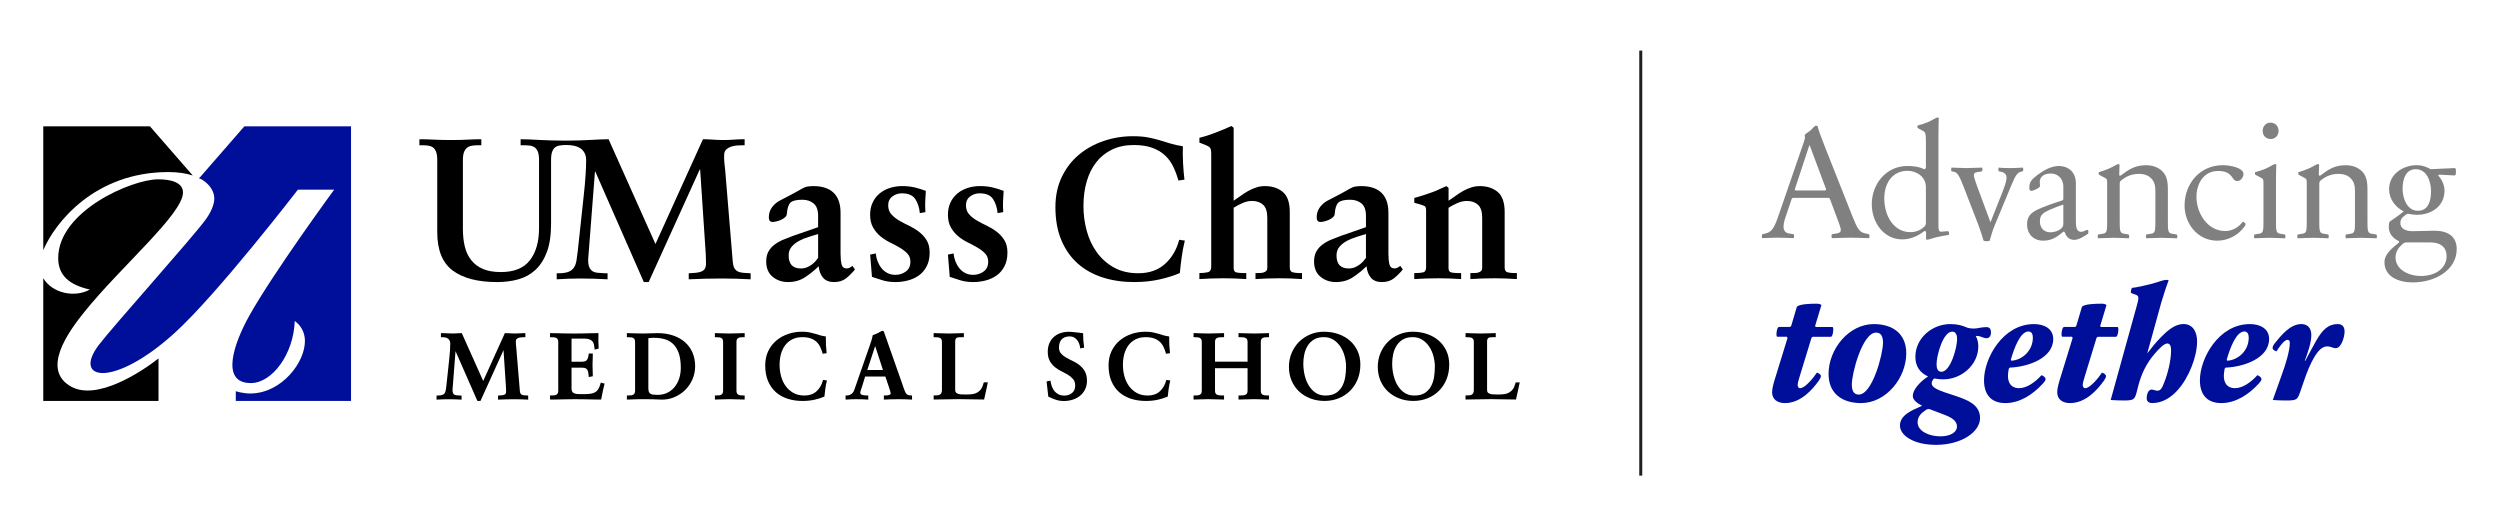 <?xml version="1.0" encoding="UTF-8"?>
<svg xmlns="http://www.w3.org/2000/svg" id="Layer_1" viewBox="0 0 1699.88 357.78">
  <defs>
    <style>.cls-1{fill:#000f99;}.cls-2{fill:#231f20;}.cls-3{fill:gray;}</style>
  </defs>
  <path d="m356.27,268.79c-.63-.06-1.15-.2-1.53-.42-.37-.21-.65-.5-.84-.87-.21-.39-.35-.97-.43-1.71l-2.41-29.09c-.09-.73-.17-1.52-.25-2.39-.08-.84-.1-1.68-.06-2.51.03-.6.22-1.03.57-1.34.4-.34.87-.6,1.4-.77.55-.18,1.16-.29,1.79-.33.67-.04,1.24-.06,1.69-.06h1.02v-2.79h-.44c-1.11,0-2.25.04-3.4.13-1.12.08-2.24.13-3.33.13s-2.24-.04-3.33-.13c-1.11-.08-2.16-.13-3.14-.13h-.29l-.12.26-14.62,32.27-14.44-32.27-.12-.26h-.29c-.98,0-1.96.04-2.89.13-.91.08-1.86.12-2.81.12-1.29,0-2.59-.04-3.84-.13-1.27-.08-2.58-.13-3.9-.13h-.45v2.79h1.27c.68,0,1.33.08,1.95.24.6.15,1.14.4,1.6.73.45.32.82.76,1.1,1.3.28.55.43,1.24.43,2.05,0,1.25-.06,2.86-.19,4.8-.12,1.92-.32,4.05-.57,6.33l-1.9,17.66c-.12,1.13-.26,2.12-.41,2.96-.14.78-.38,1.44-.72,1.96-.34.5-.8.88-1.42,1.14-.64.27-1.58.43-2.79.47h-.87s-.45,0-.45,0v2.82l.48-.03c1.24-.08,2.49-.15,3.73-.19,1.28-.04,2.53-.06,3.73-.06,1.4,0,2.85.02,4.3.06,1.4.04,2.85.1,4.3.19l.47.03v-2.82h-1.21c-.84-.04-1.62-.09-2.31-.16-.6-.06-1.11-.22-1.51-.47-.34-.23-.61-.6-.81-1.07-.21-.49-.31-1.22-.31-2.17l2.04-26.29,14.74,33.57.12.27h2.1l.12-.26,15.55-34.28,1.67,25.24c.04.85.06,1.46.06,1.87v1.21c0,.58-.1,1.03-.31,1.34-.2.31-.5.53-.9.69-.45.17-.98.29-1.59.35-.67.06-1.42.12-2.23.16l-.42.02v2.79l.47-.02c1.79-.08,3.55-.15,5.22-.19,1.73-.04,3.49-.06,5.22-.06,1.48,0,3.03.02,4.59.06,1.51.04,3.03.1,4.52.19l.47.03v-2.8l-.43-.02c-.9-.04-1.71-.09-2.42-.16h0Z"></path>
  <path d="m408.92,260.27l-.43-.11-.11.43c-.45,1.76-1.02,3.16-1.68,4.14-.65.97-1.46,1.7-2.4,2.17-.96.48-2.12.78-3.46.91-1.38.13-3.03.19-4.91.19-1,0-1.97-.02-2.9-.06-.88-.04-1.67-.18-2.35-.42-.64-.23-1.13-.58-1.5-1.08-.36-.49-.55-1.2-.55-2.11v-14.33h7.17c1.02,0,1.82.13,2.38.4.53.26.93.62,1.2,1.09.29.5.49,1.11.61,1.82.12.74.23,1.6.31,2.57l.04.5.49-.1,1.9-.38.38-.08-.02-.38c-.13-2.4-.19-4.82-.19-7.21s.06-4.96.19-7.4l.02-.47h-2.77l-.04.4c-.16,1.62-.55,2.92-1.14,3.87-.54.87-1.7,1.31-3.43,1.31h-7.1v-15.73h8.37c1.58,0,2.86.18,3.81.54.91.35,1.62.84,2.09,1.44.48.62.82,1.36.99,2.2.19.89.32,1.84.4,2.83l.04.53.51-.14,1.9-.51.35-.09-.02-.36c-.09-1.4-.15-3.04-.19-4.87-.04-1.85-.02-3.46.06-4.78l.03-.47h-.47c-1.06,0-2.26,0-3.59.03-1.33.02-2.72.05-4.16.1-1.45.04-2.9.07-4.31.09-1.41.02-2.81.03-4.18.03s-2.72-.01-4.15-.03c-1.43-.02-2.87-.05-4.28-.09-1.4-.04-2.73-.07-4-.1-1.27-.02-2.4-.03-3.37-.03h-.45v2.79h1.33c.57,0,1.13.03,1.66.09.49.06.93.2,1.32.42.38.22.68.52.92.92.23.39.35.98.35,1.74v33.24c0,.72-.12,1.3-.35,1.72-.24.42-.54.73-.91.94-.39.22-.83.36-1.32.42-.53.06-1.09.09-1.66.09h-1.33v2.79h.45c.89,0,2.01-.01,3.37-.03,1.35-.02,2.79-.05,4.32-.09,1.54-.04,3.1-.07,4.65-.09,1.58-.02,3.09-.03,4.53-.03s2.94.01,4.5.03c1.53.02,3.08.05,4.62.09,1.52.04,2.97.07,4.35.09,1.38.02,2.57.03,3.59.03h.37l.07-.37c.29-1.66.62-3.35.98-5.03.36-1.66.75-3.35,1.17-5.03l.11-.43-.43-.11-1.78-.44h0Z"></path>
  <path d="m461.88,257.11c-.68,2.2-1.7,4.17-3.03,5.85-1.33,1.68-3,3.03-4.96,4.03-1.96,1-4.28,1.5-6.9,1.5-1.12,0-2.09-.05-2.89-.15-.75-.1-1.38-.31-1.87-.63-.47-.31-.81-.74-1.03-1.31-.23-.6-.35-1.43-.35-2.47v-33.98c.59-.07,1.18-.13,1.75-.18.69-.06,1.41-.09,2.12-.09,2.49,0,4.87.3,7.08.9,2.18.59,4.11,1.66,5.74,3.16,1.63,1.51,2.95,3.61,3.91,6.23.97,2.65,1.46,6.07,1.46,10.19,0,2.4-.35,4.73-1.03,6.94h0Zm3.89-24.43c-2.21-1.95-4.93-3.49-8.08-4.56-3.14-1.07-6.72-1.61-10.64-1.61-1.35,0-2.91.04-4.62.13-1.7.08-3.58.13-5.59.13s-3.98-.04-5.85-.13c-1.88-.08-3.33-.13-4.3-.13h-.45v2.79h1.33c.57,0,1.13.03,1.66.09.49.06.93.2,1.32.42.38.22.68.52.92.92.23.39.35.98.35,1.74v33.24c0,.72-.12,1.3-.35,1.72-.24.42-.54.73-.91.94-.39.22-.83.36-1.32.42-.53.06-1.09.09-1.66.09h-1.33v2.79h.45c.43,0,1.01-.01,1.76-.03.74-.02,1.58-.05,2.51-.1.93-.04,1.94-.07,3-.09,1.11-.02,2.18-.03,3.19-.03,2.13,0,4.26.02,6.33.06,2.06.04,3.81.11,5.18.19.52.03,1.03.05,1.54.05,2.7,0,5.31-.49,7.75-1.44,2.89-1.14,5.46-2.76,7.63-4.82,2.17-2.06,3.91-4.54,5.17-7.37,1.27-2.84,1.91-5.91,1.91-9.13s-.6-6.43-1.78-9.18c-1.18-2.75-2.91-5.14-5.13-7.1h0Z"></path>
  <path d="m500.98,226.64c-1.76.08-3.46.13-5.05.13s-3.21-.04-4.93-.13c-1.73-.08-3.24-.13-4.46-.13h-.45v2.79h1.33c.57,0,1.13.03,1.66.09.49.06.93.2,1.32.42.38.22.68.52.92.92.23.39.35.98.35,1.74v33.24c0,.72-.12,1.3-.35,1.72-.24.42-.54.73-.91.94-.39.22-.83.36-1.32.42-.53.06-1.09.09-1.66.09h-1.33v2.79h.45c1.25,0,2.74-.04,4.43-.13,1.72-.08,3.37-.13,4.89-.13s3.27.04,5.05.13c1.75.08,3.42.13,4.97.13h.44v-2.79h-1.33c-.53,0-1.08-.03-1.63-.09-.51-.06-.96-.2-1.35-.42-.38-.22-.67-.52-.91-.94-.23-.41-.35-.99-.35-1.72v-33.24c0-.76.12-1.35.35-1.74.24-.4.54-.7.92-.92.39-.22.84-.36,1.35-.42.55-.06,1.1-.09,1.63-.09h1.33v-2.79h-.44c-1.48,0-3.13.04-4.91.13h0Z"></path>
  <path d="m560.01,258.36l-.39-.06-.1.38c-.82,3.07-2.3,5.58-4.4,7.46-2.08,1.86-4.81,2.8-8.11,2.8-2.91,0-5.45-.6-7.55-1.78-2.11-1.19-3.89-2.78-5.28-4.72-1.4-1.96-2.45-4.2-3.1-6.67-.66-2.49-1-5.07-1-7.69s.34-5.29,1-7.58c.66-2.28,1.64-4.28,2.94-5.94,1.28-1.65,2.91-2.96,4.82-3.9,1.92-.94,4.16-1.41,6.66-1.41,2.3,0,4.26.29,5.81.86,1.55.57,2.85,1.35,3.88,2.32,1.03.97,1.88,2.13,2.5,3.45.64,1.34,1.18,2.78,1.59,4.27l.1.37.38-.05,1.9-.25.43-.06-.05-.44c-.21-1.75-.36-3.53-.44-5.26-.08-1.73-.1-3.5-.06-5.27v-.4s-.38-.06-.38-.06c-1.44-.21-2.74-.49-3.86-.84-1.14-.36-2.29-.71-3.43-1.05-1.15-.34-2.4-.64-3.72-.9-1.33-.26-2.96-.39-4.84-.39-3.29,0-6.48.52-9.47,1.55-3,1.03-5.68,2.53-7.98,4.46-2.3,1.93-4.15,4.35-5.51,7.19-1.35,2.84-2.04,6.1-2.04,9.71,0,4.02.64,7.58,1.91,10.61,1.27,3.03,3.05,5.58,5.32,7.58,2.26,2,4.97,3.51,8.06,4.5,3.08.98,6.45,1.48,10.03,1.48,2.93,0,5.68-.28,8.15-.83,2.46-.55,4.67-1.24,6.55-2.06l.24-.1.03-.26c.17-1.71.37-3.43.6-5.12.23-1.67.56-3.38.97-5.09l.12-.48-.49-.07-1.78-.25h0Z"></path>
  <path d="m589.72,251.57l5.35-16.27,5.29,16.27h-10.63Zm29.58,17.32c-1.89,0-3.13-.74-3.78-2.27-.42-.96-.82-2-1.19-3.11-.38-1.12-.76-2.23-1.14-3.33l-11.67-33.17c-.08-.25-.18-.52-.29-.8-.1-.27-.2-.53-.28-.77l-.02-.06-.03-.05c-.12-.18-.36-.39-.81-.39-.14,0-.33.04-.65.15l-.05.02-.05.03c-.59.38-1.43.84-2.52,1.37-1.1.54-2.16.98-3.15,1.31l-.25.08-.05.26c-.21,1.16-.55,2.47-1,3.87-.46,1.43-.91,2.75-1.33,3.92l-10.15,29.12c-.43,1.26-1.11,2.22-2.02,2.86-.91.64-1.95.97-3.07.97h-.83v2.83l.48-.04c1.12-.08,2.27-.15,3.41-.19,1.14-.04,2.29-.06,3.41-.06,1.25,0,2.53.02,3.82.06,1.29.04,2.57.11,3.82.19l.48.03v-2.82h-1.14c-.49,0-1.01-.03-1.57-.09-.54-.06-1.04-.16-1.47-.3-.4-.13-.72-.31-.96-.56-.21-.21-.31-.48-.31-.83,0-.54.14-1.19.42-1.94.3-.82.63-1.79.96-2.88l1.93-6.28h13.75l2.37,7.05c.34,1.01.63,1.92.88,2.72.24.76.36,1.33.36,1.71,0,.26-.09.45-.27.63-.23.21-.51.37-.85.47-.38.12-.77.2-1.17.23-.42.04-.82.06-1.2.06h-1.14v2.82l.47-.02c1.58-.08,3.19-.15,4.78-.19,1.59-.04,3.17-.06,4.71-.06s2.99.02,4.43.06c1.44.04,2.88.11,4.3.19l.47.03v-2.82h-.83Z"></path>
  <path d="m669.26,260h-.33l-.09.32c-.21.7-.46,1.46-.75,2.26-.28.76-.67,1.5-1.15,2.18-.55.75-1.34,1.45-2.34,2.07-1,.62-2.15,1.01-3.44,1.17-1.45.17-2.88.25-4.26.25s-2.75-.04-4.03-.13c-.92-.12-1.75-.4-2.45-.85-.63-.4-.94-1.14-.94-2.26v-32.73c0-.77.1-1.37.3-1.77.19-.38.44-.66.74-.83.32-.18.72-.29,1.18-.32.52-.04,1.07-.06,1.65-.06h2.03v-2.79h-.44c-1.61,0-3.24.04-4.84.13-1.59.08-3.21.13-4.8.13-1.68,0-3.35-.04-4.99-.13-1.65-.08-3.34-.13-5.03-.13h-.45v2.79h1.33c.57,0,1.13.03,1.66.09.49.06.95.2,1.36.42.4.22.7.52.94.91.23.39.35.98.35,1.74v32.6c0,.9-.12,1.62-.37,2.12-.24.49-.54.85-.93,1.08-.41.24-.87.41-1.36.48-.53.08-1.08.12-1.64.12h-1.33v2.79h.45c2.82,0,5.64-.04,8.39-.13,2.81-.08,5.62-.13,8.36-.13s5.55.04,8.36.13c2.75.08,5.57.13,8.39.13h.36l.07-.35c.38-1.82.79-3.63,1.2-5.38.42-1.77.81-3.59,1.15-5.41l.1-.53h-2.38Z"></path>
  <path d="m734,248.24c-1.44-1.12-3.01-2.07-4.69-2.84-1.63-.76-3.17-1.55-4.56-2.36-1.37-.8-2.51-1.74-3.4-2.79-.86-1.01-1.29-2.34-1.29-3.96,0-2.41.63-4.29,1.87-5.59,1.24-1.3,3.08-1.96,5.48-1.96,1.02,0,1.95.21,2.75.62.81.41,1.52.99,2.11,1.7.6.72,1.09,1.55,1.45,2.48.37.94.61,1.9.73,2.87l.06.47.46-.08,1.78-.32.42-.07-.06-.42c-.21-1.52-.37-3.04-.47-4.54-.1-1.5-.16-3-.16-4.47v-.38l-.37-.06c-.51-.08-1.18-.18-2.05-.29-.88-.11-1.77-.2-2.65-.29-.91-.08-1.76-.17-2.56-.25-.84-.09-1.48-.13-1.95-.13-2.07,0-4.02.31-5.79.91-1.79.61-3.33,1.51-4.6,2.66-1.27,1.16-2.28,2.6-3,4.28-.72,1.68-1.08,3.6-1.08,5.73,0,2.6.49,4.77,1.46,6.44.95,1.65,2.15,3.04,3.57,4.16,1.4,1.1,2.93,2.05,4.55,2.84,1.59.78,3.08,1.59,4.43,2.42,1.33.82,2.45,1.8,3.34,2.91.86,1.08,1.3,2.51,1.3,4.26,0,2.16-.69,3.8-2.12,4.99-1.43,1.19-3.19,1.8-5.23,1.8-1.45,0-2.73-.26-3.8-.78-1.08-.52-2.02-1.22-2.78-2.08-.76-.86-1.38-1.89-1.82-3.07-.45-1.19-.79-2.46-.99-3.78l-.07-.47-.46.1-1.78.38-.39.08.04.4c.16,1.54.34,3.12.54,4.83.18,1.51.36,3.09.54,4.82l.03.24.21.11c1.58.81,3.24,1.5,4.95,2.06,1.73.56,3.53.85,5.34.85,2.06,0,4.07-.29,5.97-.88,1.91-.58,3.6-1.46,5.03-2.61,1.44-1.15,2.61-2.6,3.48-4.3.87-1.71,1.32-3.72,1.32-5.98,0-2.6-.49-4.77-1.46-6.44-.95-1.65-2.18-3.06-3.63-4.19h0Z"></path>
  <path d="m793.46,258.36l-.39-.06-.1.38c-.82,3.07-2.3,5.58-4.4,7.46-2.09,1.86-4.81,2.8-8.11,2.8-2.91,0-5.45-.6-7.55-1.78-2.11-1.19-3.89-2.78-5.28-4.72-1.4-1.96-2.45-4.2-3.1-6.67-.66-2.49-1-5.07-1-7.69s.34-5.29,1-7.58c.66-2.28,1.64-4.28,2.94-5.94,1.28-1.65,2.91-2.96,4.82-3.9,1.92-.94,4.16-1.41,6.66-1.41,2.3,0,4.26.29,5.81.86,1.55.57,2.85,1.35,3.88,2.32,1.03.97,1.88,2.13,2.5,3.45.64,1.34,1.18,2.78,1.59,4.27l.1.37.39-.05,1.9-.25.44-.06-.05-.44c-.21-1.75-.35-3.53-.44-5.26-.08-1.73-.11-3.5-.07-5.27l.02-.4-.4-.06c-1.44-.21-2.74-.49-3.86-.84-1.14-.36-2.3-.71-3.44-1.05-1.15-.34-2.4-.64-3.72-.9-1.33-.26-2.96-.39-4.84-.39-3.29,0-6.47.52-9.47,1.55-3,1.03-5.68,2.53-7.98,4.46-2.3,1.93-4.15,4.35-5.51,7.19-1.35,2.84-2.04,6.1-2.04,9.71,0,4.02.64,7.58,1.91,10.61,1.27,3.03,3.05,5.58,5.32,7.58,2.26,2,4.97,3.51,8.06,4.5,3.08.98,6.45,1.48,10.03,1.48,2.93,0,5.68-.28,8.15-.83,2.46-.55,4.67-1.24,6.55-2.06l.24-.1.03-.26c.16-1.71.37-3.43.6-5.12.23-1.67.56-3.38.98-5.09l.11-.48-.49-.07-1.78-.25h0Z"></path>
  <path d="m857.88,226.64c-1.74.08-3.43.13-5.02.13-1.72,0-3.53-.04-5.37-.13-1.86-.08-3.51-.13-4.91-.13h-.44v2.79h1.65c.57,0,1.14.03,1.69.09.52.06,1,.19,1.45.4.41.2.73.49.98.91.25.41.38,1.01.38,1.77v13.45h-22.13v-13.45c0-.76.12-1.35.37-1.77.25-.41.58-.71.99-.91.44-.21.93-.34,1.48-.4.57-.06,1.13-.09,1.66-.09h1.65v-2.79h-.44c-1.4,0-3.05.04-4.91.13-1.84.08-3.66.13-5.37.13-1.59,0-3.28-.04-5.02-.13-1.75-.08-3.29-.13-4.55-.13h-.45v2.79h1.34c.57,0,1.13.03,1.66.09.48.06.93.2,1.32.42.38.22.68.52.92.92.23.39.35.98.35,1.74v33.24c0,.72-.12,1.3-.36,1.72-.24.42-.54.73-.91.94-.38.22-.83.36-1.32.42-.54.06-1.09.09-1.66.09h-1.34v2.79h.45c1.29,0,2.82-.04,4.55-.13,1.76-.08,3.45-.13,5.02-.13,1.7,0,3.51.04,5.37.13,1.84.08,3.48.13,4.91.13h.44v-2.79h-1.65c-.53,0-1.09-.03-1.66-.09-.54-.06-1.04-.19-1.48-.4-.41-.2-.73-.49-.99-.91-.25-.41-.37-1.01-.37-1.77v-15.35h22.13v15.35c0,.76-.13,1.35-.38,1.77-.25.42-.57.71-.98.91-.44.21-.93.35-1.45.4-.55.06-1.13.09-1.69.09h-1.65v2.79h.44c1.42,0,3.07-.04,4.91-.13,1.87-.08,3.67-.13,5.37-.13,1.57,0,3.26.04,5.02.13,1.73.08,3.26.13,4.55.13h.44v-2.79h-1.33c-.53,0-1.07-.03-1.63-.09-.51-.06-.96-.2-1.35-.42-.38-.22-.68-.52-.92-.94-.23-.42-.35-.99-.35-1.72v-33.24c0-.76.11-1.35.35-1.74.24-.4.54-.7.92-.92.38-.22.84-.36,1.35-.42.56-.06,1.1-.09,1.63-.09h1.33v-2.79h-.44c-1.27,0-2.8.04-4.55.13h0Z"></path>
  <path d="m914.69,256.26c-.35,2.31-1.04,4.44-2.04,6.33-1,1.87-2.42,3.42-4.23,4.59-1.8,1.17-4.22,1.77-7.21,1.77-2.48,0-4.67-.6-6.51-1.8-1.86-1.2-3.43-2.83-4.68-4.84-1.26-2.02-2.22-4.37-2.86-6.98-.64-2.61-.97-5.35-.97-8.14,0-2.08.24-4.21.69-6.34.45-2.12,1.22-4.07,2.3-5.79,1.05-1.71,2.49-3.12,4.26-4.2,1.76-1.07,4.03-1.62,6.72-1.62,2.52,0,4.75.62,6.61,1.83,1.88,1.23,3.47,2.83,4.72,4.75,1.26,1.94,2.2,4.11,2.82,6.47.63,2.36.94,4.71.94,6.99s-.18,4.64-.54,6.97h0Zm3.08-24.72c-2.21-1.91-4.85-3.4-7.85-4.43-2.99-1.03-6.25-1.55-9.66-1.55s-6.51.62-9.4,1.84c-2.9,1.22-5.44,2.92-7.57,5.04-2.12,2.13-3.82,4.67-5.04,7.56-1.22,2.9-1.84,6.06-1.84,9.4s.62,6.67,1.84,9.5c1.22,2.83,2.95,5.3,5.11,7.32,2.17,2.02,4.76,3.61,7.69,4.72,2.94,1.11,6.14,1.68,9.52,1.68s6.65-.6,9.61-1.78c2.96-1.18,5.57-2.88,7.76-5.04,2.19-2.17,3.93-4.8,5.17-7.82,1.24-3.02,1.87-6.42,1.87-10.1,0-3.43-.65-6.57-1.94-9.32-1.29-2.75-3.06-5.11-5.28-7.03h0Z"></path>
  <path d="m975.11,256.26c-.35,2.31-1.04,4.44-2.05,6.33-.99,1.87-2.42,3.42-4.22,4.59-1.8,1.17-4.22,1.77-7.21,1.77-2.48,0-4.67-.6-6.51-1.8-1.86-1.2-3.44-2.83-4.68-4.84-1.26-2.02-2.22-4.37-2.86-6.98-.64-2.61-.97-5.35-.97-8.14,0-2.08.23-4.21.69-6.34.45-2.12,1.22-4.07,2.29-5.79,1.06-1.71,2.49-3.12,4.26-4.2,1.76-1.07,4.02-1.62,6.71-1.62,2.53,0,4.75.62,6.6,1.83,1.88,1.23,3.47,2.83,4.72,4.75,1.26,1.94,2.21,4.11,2.83,6.47.62,2.36.93,4.71.93,6.99s-.18,4.64-.53,6.97h0Zm3.08-24.72c-2.21-1.91-4.86-3.4-7.85-4.43-3-1.03-6.25-1.55-9.66-1.55s-6.51.62-9.41,1.84c-2.89,1.22-5.44,2.92-7.56,5.04-2.13,2.13-3.82,4.67-5.04,7.56-1.22,2.9-1.84,6.06-1.84,9.4s.62,6.67,1.84,9.5c1.22,2.83,2.95,5.3,5.12,7.32,2.17,2.02,4.75,3.61,7.69,4.72,2.93,1.11,6.14,1.68,9.51,1.68s6.66-.6,9.61-1.78c2.96-1.18,5.57-2.88,7.76-5.04,2.19-2.17,3.93-4.8,5.17-7.82,1.25-3.02,1.88-6.42,1.88-10.1,0-3.43-.66-6.57-1.94-9.32-1.29-2.75-3.07-5.11-5.28-7.03h0Z"></path>
  <path d="m1032.77,260h-2.17l-.1.32c-.2.7-.46,1.46-.75,2.26-.28.76-.67,1.5-1.15,2.18-.55.75-1.35,1.45-2.35,2.07-.99.62-2.15,1.01-3.44,1.17-1.44.17-2.88.25-4.26.25s-2.75-.04-4.03-.13c-.91-.12-1.75-.4-2.45-.85-.63-.4-.93-1.14-.93-2.26v-32.73c0-.77.1-1.37.3-1.77.19-.38.44-.66.74-.83.32-.18.72-.29,1.18-.32.52-.04,1.07-.06,1.65-.06h2.03v-2.79h-.44c-1.61,0-3.24.04-4.84.13-1.59.08-3.21.13-4.79.13-1.68,0-3.36-.04-4.99-.13-1.65-.08-3.34-.13-5.04-.13h-.44v2.79h1.33c.57,0,1.13.03,1.66.09.49.06.95.2,1.36.42.4.22.7.52.94.91.23.39.34.98.34,1.74v32.6c0,.9-.12,1.62-.37,2.12-.24.5-.54.85-.93,1.08-.41.24-.87.41-1.36.48-.53.08-1.08.12-1.65.12h-1.33v2.79h.44c2.82,0,5.64-.04,8.39-.13,2.81-.08,5.62-.13,8.36-.13s5.55.04,8.36.13c2.75.08,5.57.13,8.39.13h.36l.08-.35c.38-1.82.79-3.63,1.2-5.38.42-1.76.8-3.59,1.15-5.41l.1-.53h-.54Z"></path>
  <path d="m556.28,159.1c-1.91.64-4.02,1.29-6.34,1.98-2.32.68-4.49,1.57-6.54,2.66-2.04,1.09-3.74,2.43-5.11,4.02-1.36,1.59-2.04,3.57-2.04,5.93,0,5.9,2.77,8.85,8.31,8.85,1.54,0,2.95-.27,4.22-.82,1.27-.54,2.4-1.2,3.41-1.98,1-.77,1.84-1.57,2.52-2.38.68-.82,1.2-1.5,1.57-2.05v-16.21h0Zm0-12.26c0-4-1.02-6.83-3.07-8.51-2.04-1.68-4.61-2.52-7.7-2.52-4,0-6.68.66-8.04,1.98-1.36,1.32-2.18,3.88-2.45,7.7-.09.91-.54,1.7-1.36,2.38-.82.68-1.75,1.25-2.79,1.7-1.04.46-2.09.8-3.13,1.02-1.05.23-1.84.34-2.38.34-1.73,0-2.59-1.04-2.59-3.13,0-2.63.72-4.93,2.18-6.88,1.45-1.95,3.22-3.48,5.31-4.56,2.27-1.18,4.63-2.41,7.08-3.68,2.45-1.27,5-2.68,7.63-4.22,1.54-.91,2.95-1.45,4.22-1.64,1.27-.18,2.59-.27,3.95-.27,5.99,0,10.56,1.52,13.69,4.56,3.13,3.04,4.7,7.56,4.7,13.55v27.79c0,2.91.23,5.32.68,7.22.45,1.91,1.64,2.86,3.54,2.86.64,0,1.32-.18,2.05-.55.73-.36,1.31-.77,1.77-1.22l1.77,2.45c-2.09,2.54-4.18,4.61-6.27,6.2-2.09,1.59-4.77,2.38-8.04,2.38s-5.75-1-7.43-3c-1.68-2-2.65-4.58-2.93-7.76-3,2.91-6.13,5.43-9.4,7.56-3.27,2.13-7.08,3.2-11.44,3.2-4.09,0-7.58-1.2-10.49-3.61-2.91-2.4-4.36-5.88-4.36-10.42,0-2.63.5-4.86,1.5-6.68,1-1.81,2.36-3.38,4.09-4.7,1.72-1.31,3.68-2.43,5.86-3.34,2.18-.91,4.5-1.82,6.95-2.72l16.89-5.86v-7.63h0Z"></path>
  <path d="m625.45,144.94c-.36-3.81-1.41-7.01-3.13-9.61-1.73-2.59-4.77-3.88-9.13-3.88-2.36,0-4.5.71-6.4,2.11-1.91,1.41-2.86,3.43-2.86,6.06,0,2.45.7,4.47,2.11,6.06,1.41,1.59,3.16,3,5.24,4.22,2.09,1.23,4.34,2.41,6.75,3.54,2.4,1.14,4.65,2.5,6.74,4.09,2.09,1.59,3.84,3.5,5.24,5.72,1.41,2.23,2.11,5.07,2.11,8.51,0,3.64-.68,6.75-2.04,9.33-1.36,2.59-3.13,4.66-5.31,6.2-2.18,1.54-4.65,2.68-7.42,3.41-2.77.72-5.56,1.09-8.38,1.09-3.27,0-6.18-.39-8.72-1.16-2.54-.77-5-1.57-7.36-2.38l-1.23-15.12,3.81-.82c.18,1.91.61,3.72,1.29,5.45.68,1.73,1.57,3.27,2.66,4.63,1.09,1.36,2.43,2.45,4.02,3.27,1.59.82,3.38,1.23,5.38,1.23,2.63,0,5-.75,7.08-2.25,2.09-1.5,3.13-3.75,3.13-6.75,0-2.18-.68-4-2.04-5.45-1.36-1.45-3.04-2.77-5.04-3.95-2-1.18-4.2-2.36-6.61-3.54-2.41-1.18-4.61-2.59-6.61-4.22-2-1.64-3.68-3.63-5.04-6-1.36-2.36-2.05-5.26-2.05-8.72,0-3,.54-5.7,1.64-8.11,1.09-2.4,2.61-4.45,4.56-6.13,1.95-1.68,4.27-2.98,6.95-3.88,2.68-.9,5.56-1.36,8.65-1.36s5.88.3,8.38.88c2.5.59,5.06,1.38,7.7,2.38-.18,2.45-.32,4.88-.41,7.29-.09,2.41-.05,4.79.14,7.15l-3.81.68h0Z"></path>
  <path d="m678.33,144.94c-.36-3.81-1.41-7.01-3.13-9.61-1.73-2.59-4.77-3.88-9.13-3.88-2.36,0-4.5.71-6.4,2.11-1.91,1.41-2.86,3.43-2.86,6.06,0,2.45.7,4.47,2.11,6.06,1.41,1.59,3.16,3,5.25,4.22,2.09,1.23,4.34,2.41,6.75,3.54,2.4,1.14,4.65,2.5,6.74,4.09,2.09,1.59,3.84,3.5,5.24,5.72,1.41,2.23,2.11,5.07,2.11,8.51,0,3.64-.68,6.75-2.04,9.33-1.36,2.59-3.13,4.66-5.31,6.2-2.18,1.54-4.65,2.68-7.42,3.41-2.77.72-5.56,1.09-8.38,1.09-3.27,0-6.18-.39-8.72-1.16-2.54-.77-5-1.57-7.36-2.38l-1.23-15.12,3.82-.82c.18,1.91.61,3.72,1.29,5.45.68,1.73,1.57,3.27,2.66,4.63,1.09,1.36,2.43,2.45,4.02,3.27,1.59.82,3.38,1.23,5.38,1.23,2.63,0,5-.75,7.08-2.25,2.09-1.5,3.13-3.75,3.13-6.75,0-2.18-.68-4-2.04-5.45-1.36-1.45-3.04-2.77-5.04-3.95-2-1.18-4.2-2.36-6.6-3.54-2.41-1.18-4.61-2.59-6.61-4.22-2-1.64-3.68-3.63-5.04-6-1.36-2.36-2.05-5.26-2.05-8.72,0-3,.55-5.7,1.64-8.11,1.09-2.4,2.61-4.45,4.56-6.13,1.95-1.68,4.27-2.98,6.95-3.88,2.68-.9,5.56-1.36,8.65-1.36s5.88.3,8.38.88c2.5.59,5.06,1.38,7.7,2.38-.18,2.45-.32,4.88-.41,7.29-.09,2.41-.05,4.79.14,7.15l-3.82.68h0Z"></path>
  <path d="m801.26,122.73c-.9-3.27-2.07-6.38-3.47-9.33-1.41-2.95-3.27-5.52-5.58-7.7-2.32-2.18-5.21-3.9-8.65-5.18-3.45-1.27-7.72-1.91-12.81-1.91-5.54,0-10.45,1.04-14.71,3.13-4.27,2.09-7.83,4.97-10.69,8.65-2.86,3.68-5.02,8.04-6.47,13.08-1.45,5.04-2.18,10.56-2.18,16.55s.72,11.3,2.18,16.76c1.45,5.45,3.72,10.33,6.81,14.64,3.09,4.31,6.97,7.79,11.65,10.42,4.68,2.64,10.24,3.95,16.69,3.95,7.36,0,13.37-2.09,18.05-6.27,4.68-4.18,7.92-9.67,9.74-16.48l3.81.55c-.91,3.72-1.61,7.4-2.11,11.03-.51,3.64-.93,7.31-1.29,11.04-4,1.73-8.63,3.18-13.9,4.36-5.26,1.18-11.03,1.77-17.3,1.77-7.63,0-14.71-1.04-21.25-3.13-6.54-2.09-12.19-5.24-16.96-9.47-4.77-4.22-8.49-9.54-11.17-15.94-2.68-6.4-4.02-13.87-4.02-22.41,0-7.63,1.43-14.44,4.29-20.43,2.86-5.99,6.72-11.03,11.58-15.12,4.86-4.09,10.47-7.22,16.83-9.4,6.36-2.18,13.03-3.27,20.03-3.27,3.99,0,7.4.27,10.22.81,2.81.55,5.45,1.18,7.9,1.91,2.46.73,4.91,1.48,7.35,2.25,2.46.77,5.27,1.38,8.45,1.84-.09,3.81-.05,7.61.14,11.37.18,3.77.5,7.56.95,11.37l-4.09.55h0Z"></path>
  <path d="m838.83,182.4c0,1.64.66,2.59,1.98,2.86,1.32.27,2.83.41,4.56.41h2.04v4.09c-2.64-.18-5.23-.32-7.77-.41-2.54-.09-5.13-.14-7.76-.14-2.82,0-5.59.05-8.31.14-2.72.09-5.4.23-8.04.41v-4.09c2.17,0,4.06-.18,5.65-.55,1.59-.36,2.39-1.59,2.39-3.68v-77.24c0-1.54-.21-2.68-.61-3.41-.41-.73-1.39-1.41-2.93-2.04l-4.49-1.77v-3.27c3.08-.73,6.65-1.86,10.69-3.41,4.04-1.54,7.74-3.09,11.11-4.63l1.49,1.22v49.59c1.55-1,3.12-2.09,4.7-3.27,1.59-1.18,3.28-2.27,5.04-3.27,1.77-1,3.61-1.82,5.52-2.45,1.91-.63,3.9-.95,5.99-.95,4.91,0,8.95,1.32,12.12,3.95,3.18,2.64,4.78,7.18,4.78,13.62v37.74c0,1.91.7,3.02,2.1,3.34,1.41.32,2.93.48,4.57.48h1.64v4.09c-2.64-.18-5.2-.32-7.71-.41-2.5-.09-5.06-.14-7.69-.14s-5.43.05-8.11.14c-2.68.09-5.38.23-8.11.41v-4.09h1.36c.73,0,1.47-.02,2.24-.07.77-.05,1.48-.18,2.11-.41.64-.23,1.18-.56,1.64-1.02.45-.46.68-1.13.68-2.04v-34.06c0-4.17-.96-7.13-2.86-8.85-1.91-1.73-4.4-2.59-7.49-2.59-2.27,0-4.54.52-6.81,1.57-2.27,1.04-4.18,2.07-5.72,3.06v41.14h0Z"></path>
  <path d="m928.79,159.1c-1.91.64-4.02,1.29-6.34,1.98-2.31.68-4.49,1.57-6.54,2.66-2.04,1.09-3.74,2.43-5.11,4.02-1.35,1.59-2.04,3.57-2.04,5.93,0,5.9,2.76,8.85,8.3,8.85,1.55,0,2.95-.27,4.22-.82,1.27-.54,2.4-1.2,3.41-1.98.99-.77,1.84-1.57,2.53-2.38.68-.82,1.19-1.5,1.56-2.05v-16.21h0Zm0-12.26c0-4-1.02-6.83-3.06-8.51-2.04-1.68-4.62-2.52-7.7-2.52-4,0-6.67.66-8.04,1.98-1.36,1.32-2.18,3.88-2.46,7.7-.08.91-.54,1.7-1.36,2.38-.81.68-1.75,1.25-2.79,1.7-1.04.46-2.09.8-3.13,1.02-1.05.23-1.84.34-2.38.34-1.73,0-2.59-1.04-2.59-3.13,0-2.63.73-4.93,2.18-6.88,1.45-1.95,3.22-3.48,5.31-4.56,2.27-1.18,4.63-2.41,7.09-3.68,2.45-1.27,4.99-2.68,7.63-4.22,1.54-.91,2.95-1.45,4.22-1.64,1.27-.18,2.59-.27,3.95-.27,5.99,0,10.55,1.52,13.69,4.56,3.13,3.04,4.7,7.56,4.7,13.55v27.79c0,2.91.22,5.32.68,7.22.45,1.91,1.63,2.86,3.54,2.86.64,0,1.32-.18,2.04-.55.73-.36,1.31-.77,1.77-1.22l1.77,2.45c-2.09,2.54-4.18,4.61-6.27,6.2-2.08,1.59-4.76,2.38-8.04,2.38s-5.74-1-7.42-3c-1.68-2-2.66-4.58-2.92-7.76-3,2.91-6.13,5.43-9.41,7.56-3.27,2.13-7.08,3.2-11.44,3.2-4.09,0-7.58-1.2-10.49-3.61-2.91-2.4-4.36-5.88-4.36-10.42,0-2.63.5-4.86,1.5-6.68,1-1.81,2.36-3.38,4.09-4.7,1.72-1.31,3.67-2.43,5.85-3.34,2.18-.91,4.5-1.82,6.95-2.72l16.89-5.86v-7.63h0Z"></path>
  <path d="m961.64,185.67h.96c1.99,0,3.67-.16,5.04-.48,1.36-.32,2.04-1.52,2.04-3.61v-38.55c0-1.09-.16-1.89-.47-2.38-.32-.5-1.25-.97-2.79-1.43-.82-.18-1.61-.41-2.38-.68-.77-.27-1.57-.5-2.39-.68v-3.27c2.09-.55,4.22-1.18,6.4-1.91,2.19-.73,4.18-1.41,6-2.05,1.54-.54,3.11-1.2,4.7-1.98,1.58-.77,3.15-1.47,4.7-2.11l1.5,1.22v8.72c1.54-1,3.11-2.09,4.7-3.27,1.58-1.18,3.27-2.27,5.04-3.27,1.77-1,3.6-1.82,5.51-2.45,1.91-.63,3.91-.95,6-.95,4.91,0,8.94,1.32,12.12,3.95,3.18,2.64,4.77,7.18,4.77,13.62v37.74c0,1.91.7,3.02,2.11,3.34,1.41.32,2.93.48,4.56.48h1.64v4.09c-2.64-.18-5.2-.32-7.7-.41-2.5-.09-5.07-.14-7.7-.14s-5.43.05-8.11.14c-2.68.09-5.38.23-8.11.41v-4.09h1.36c.73,0,1.48-.02,2.25-.07.77-.05,1.48-.18,2.11-.41.64-.23,1.18-.56,1.63-1.02.45-.46.68-1.13.68-2.04v-34.06c0-4.17-.95-7.13-2.86-8.85-1.91-1.73-4.4-2.59-7.49-2.59-2.27,0-4.55.52-6.81,1.57-2.27,1.04-4.19,2.07-5.72,3.06v41.14c0,1.64.66,2.59,1.97,2.86,1.32.27,2.83.41,4.56.41h2.04v4.09c-2.63-.18-5.22-.32-7.76-.41-2.55-.09-5.14-.14-7.77-.14-2.82,0-5.59.05-8.31.14-2.72.09-5.4.23-8.04.41v-4.09h0Z"></path>
  <path d="m505.14,185.47c-1.5-.14-2.73-.48-3.68-1.02-.95-.54-1.68-1.3-2.18-2.25-.5-.95-.84-2.3-1.02-4.02l-5.17-62.5c-.18-1.54-.37-3.25-.55-5.11-.18-1.87-.23-3.71-.14-5.53.09-1.55.61-2.73,1.57-3.55.96-.82,2.07-1.43,3.34-1.84,1.27-.41,2.63-.66,4.09-.75,1.45-.09,2.68-.14,3.68-.14h1.23v-4.09c-2.36,0-4.77.09-7.22.27-2.45.18-4.86.27-7.22.27s-4.86-.09-7.22-.27c-2.36-.18-4.59-.27-6.68-.27l-32.29,71.25-31.88-71.25c-7.48,0-15.37.96-28.88.96-15.35,0-23.42-.96-30.93-.96v4.09h2.72c1.18,0,2.34.07,3.48.2,1.13.14,2.18.5,3.13,1.09.95.59,1.72,1.57,2.32,2.93.59,1.36.88,3.27.88,5.72v46.45c0,9.18-2.07,16.44-6.2,21.8-4.13,5.36-10.7,8.04-19.69,8.04-4.91,0-8.99-.7-12.26-2.11-3.27-1.41-5.93-3.41-7.97-6-2.04-2.59-3.5-5.67-4.36-9.26-.86-3.58-1.29-7.56-1.29-11.92v-47c0-2.45.32-4.36.95-5.72.64-1.36,1.45-2.33,2.45-2.93,1-.59,2.16-.95,3.47-1.09,1.32-.14,2.66-.2,4.02-.2h1.64v-4.09c-2.72,0-5.79.09-9.2.27-3.41.18-7.15.27-11.24.27-4.36,0-8.34-.09-11.92-.27-3.59-.18-6.84-.27-9.74-.27v4.09h1.64c1.36,0,2.68.07,3.95.2,1.27.14,2.38.5,3.34,1.09.95.59,1.73,1.57,2.31,2.93.59,1.36.89,3.27.89,5.72v49.18c0,12.17,3.52,20.87,10.56,26.09,7.04,5.23,17.1,7.83,30.18,7.83,5.09,0,9.85-.61,14.31-1.84,4.45-1.22,8.33-3.36,11.65-6.4,3.31-3.04,5.92-7.1,7.83-12.19,1.91-5.09,2.86-11.49,2.86-19.21v-43.46c0-2.45.27-4.36.82-5.72.55-1.36,1.25-2.33,2.11-2.93.63-.43,1.32-.74,2.05-.93.04-.01.09-.02.14-.03.22-.05.44-.1.67-.13.07,0,.13-.03.2-.04,2.38-.39,6.5-.55,9.98.26.13.04.28.08.46.13,1.04.27,2,.65,2.87,1.15.03.02.07.04.1.06.27.16.53.32.78.5,1.09.77,1.97,1.82,2.65,3.14.68,1.32,1.02,2.93,1.02,4.85,0,2.73-.13,6.19-.41,10.37-.27,4.18-.68,8.73-1.23,13.64l-4.09,37.93c-.27,2.46-.57,4.6-.88,6.42-.32,1.82-.88,3.34-1.7,4.57-.82,1.23-1.98,2.16-3.48,2.8-1.5.64-3.61,1-6.33,1.09h-1.91v4.09c2.63-.18,5.32-.32,8.04-.41,2.72-.09,5.4-.14,8.04-.14,3.09,0,6.17.05,9.26.14,3.09.09,6.18.23,9.26.41v-4.09h-1.63c-1.91-.09-3.59-.2-5.04-.34-1.45-.14-2.68-.52-3.68-1.16-.91-.64-1.61-1.54-2.11-2.73-.5-1.18-.75-2.86-.75-5.04l4.63-59.81h.27l32.97,75.06h3.27l34.74-76.56h.27l3.82,57.49c.09,1.82.14,3.18.14,4.09v2.59c0,1.45-.27,2.59-.82,3.41-.55.82-1.34,1.43-2.38,1.84-1.04.41-2.27.68-3.68.82-1.41.14-3.02.25-4.84.34v4.09c3.82-.18,7.56-.32,11.24-.41,3.68-.09,7.43-.14,11.24-.14,3.27,0,6.56.05,9.88.14,3.31.09,6.56.23,9.74.41v-4.09c-2-.09-3.75-.2-5.24-.34h0Z"></path>
  <path d="m107.8,243.7c-11.61,9.15-41.71,28.93-59.34,19.23-20.89-11.48-1.77-37.59,8.96-50.89,25.1-31.1,67-66.6,67-81.11,0-6.98-8.29-9-16.86-9-17.96,0-67.98,21.61-67.98,53.57,0,11.71,7.46,18.23,21.55,21.38-10.66,5.85-25.75,2.35-31.71-7.74v83.47h78.36v-28.93h0Z"></path>
  <path class="cls-1" d="m238.68,85.92h-72.54l-30.67,35.2,2.25,1.27s.07.04.1.06c5.62,3.63,7.89,8.47,7.89,12.54,0,3.64-1.86,8.77-5.88,14.31-8.74,12.06-62.82,72.39-72.55,85.12-18.4,24.09,9.65,29.82,51.33-7.91,29.27-26.51,83.94-97.55,83.94-97.55h24.66s-41.33,56.39-57.73,85.76c-10.19,18.25-20.28,46.04,1.38,45.75,14.15-.19,28.79-19.58,29.56-42.21,4.7,3.38,6.83,8.33,6.91,13.28.23,14.89-15.79,35.46-36.35,36-5.71.15-10.66-1.55-10.66-1.55v6.62h78.36V85.92h0Z"></path>
  <path d="m101.98,85.92H29.43v84.16c8.01-18.85,35.15-53.09,85.04-53.09,6.79,0,12.25.9,16.61,2.35l-29.12-33.42h0Z"></path>
  <path d="m135.45,121.13c.32.16.66.32.97.49l-.7-.8-.27.31h0Z"></path>
  <rect class="cls-2" x="1114.62" y="34.38" width="2.04" height="289.03"></rect>
  <path class="cls-1" d="m1238.14,255.62c.11.65-.55,1.86-1.31,3.06-4.37,6.12-12.34,15.4-23.15,15.4-5.25,0-8.74-2.62-8.74-7.42,0-2.84,1.2-6.77,2.51-10.92l7.97-25.88c-.11-.44-.33-.77-.43-.88h-6.55c-.43-.22-.54-.76-.54-1.53,0-1.64.43-4.8,1.64-5.13h7.64c.22-.11.43-.44.76-.77l3.82-12.88c1.42-1.97,9.5-2.18,13.22-2.18,1.09,0,2.84.11,3.49.98l-4.26,14.09c.11.33.22.65.44.77h11.36c.43.22.54.76.54,1.53,0,1.75-.43,4.8-1.52,5.13h-12.56c-.22.11-.43.44-.76.77l-8.08,26.43c-.43,1.64-1.31,4.15-1.31,5.57,0,1.09.55,2.18,1.64,2.18,3.49,0,9.39-7.42,11.46-10.59,1.1.33,2.63,1.2,2.73,2.29Z"></path>
  <path class="cls-1" d="m1265.38,274.08c-12.45,0-22.05-6.22-22.05-19.87,0-16.71,13.65-33.85,30.79-33.85,12.45,0,22.05,6.22,22.05,19.87,0,16.71-13.65,33.85-30.79,33.85Zm10.27-47.93c-9.29,0-16.49,27.63-16.49,35.16,0,3.28.65,6.99,4.7,6.99,9.28,0,16.48-27.63,16.48-35.16,0-3.28-.65-6.99-4.69-6.99Z"></path>
  <path class="cls-1" d="m1316.22,302.47c-15.07,0-24.35-6.44-24.35-13.1,0-7.21,8.18-10.38,14.74-13.32l.11-.33c-3.82-1.86-6.11-4.04-6.11-6.55,0-4.15,4.7-9.5,10.38-13.21-5.13-2.29-8.63-6.44-8.63-13.32,0-12.77,11.46-22.28,23.69-22.28,5.25,0,8.19.98,11.79,2.51,1.2.33,2.41.54,4.26.54,2.84,0,4.69-.98,8.63-.98,2.07,0,3.05,1.2,3.05,3.72,0,2.29-1.2,3.82-3.05,3.82-2.18,0-3.82-1.53-6.44-1.53h-.88c1.09,1.86,1.74,4.26,1.74,7.1,0,12.66-11.57,22.39-23.69,22.39-1.97,0-3.72-.11-5.25-.44-1.09-.33-1.53.11-1.86.77-.54.65-.87,1.53-.87,2.29,0,3.28,4.48,4.91,16.48,8.74,7.21,2.51,16.38,5.57,16.38,14.96s-12.45,18.24-30.14,18.24Zm6.23-20.31c-2.18-.98-6.88-2.51-10.05-3.82-.88-.33-1.86-.44-3.39.77-2.95,1.96-5.13,4.37-5.13,8.08,0,5.9,7.64,9.5,15.51,9.5,6.44,0,11.25-2.51,11.25-6.77,0-3.71-3.61-6.01-8.19-7.75Zm5.02-56.67c-6.45,0-10.7,16.6-10.7,22.06,0,2.3.43,5.24,3.27,5.24,6.33,0,10.7-16.71,10.7-22.16,0-2.3-.55-5.13-3.27-5.13Z"></path>
  <path class="cls-1" d="m1390.1,256.28c1.1,1.09,1.32,1.97-.98,4.48-7.2,7.86-16.05,13.32-25.55,13.32s-14.53-5.57-14.53-15.5c0-14.96,12.77-38.22,33.96-38.22,7.1,0,13.1,3.17,13.1,10.16,0,13.11-17.36,19-29.59,19.44-.11.11-.33.44-.65.77-.33,1.86-.55,3.6-.55,4.8,0,4.91,2.3,8.41,7.54,8.41s10.81-3.93,15.29-8.84c.65.22,1.64.77,1.96,1.2Zm-10.81-30.9c-5.56,0-9.71,11.14-12.01,19.11.11.33.11.65.43.77,7.21-.44,14.53-6.66,14.53-15.72,0-2.3-.88-4.15-2.95-4.15Z"></path>
  <path class="cls-1" d="m1431.99,255.62c.11.65-.54,1.86-1.31,3.06-4.37,6.12-12.34,15.4-23.15,15.4-5.24,0-8.73-2.62-8.73-7.42,0-2.84,1.2-6.77,2.51-10.92l7.97-25.88c-.11-.44-.33-.77-.44-.88h-6.55c-.44-.22-.55-.76-.55-1.53,0-1.64.44-4.8,1.64-5.13h7.64c.22-.11.44-.44.77-.77l3.82-12.88c1.42-1.97,9.5-2.18,13.21-2.18,1.1,0,2.84.11,3.49.98l-4.26,14.09c.11.33.22.65.43.77h11.36c.43.22.55.76.55,1.53,0,1.75-.44,4.8-1.53,5.13h-12.56c-.21.11-.43.44-.76.77l-8.08,26.43c-.44,1.64-1.31,4.15-1.31,5.57,0,1.09.54,2.18,1.64,2.18,3.49,0,9.39-7.42,11.46-10.59,1.09.33,2.62,1.2,2.73,2.29Z"></path>
  <path class="cls-1" d="m1480.92,265.01c-4.48,5.13-10.48,9.06-17.47,9.06-1.74,0-3.82-.65-3.82-3.38,0-1.96.88-5.79,3.28-5.79,1.53,0,2.51.76,4.03.76,2.18,0,3.17-1.85,4.37-5.02,2.51-5.9,4.92-15.29,4.92-22.39,0-2.4-.44-4.7-2.63-4.7s-5.56,3.6-8.51,6.99c-5.68,6.55-8.96,13.65-11.03,21.29l-1.31,5.13c-1.31,4.8-2.18,5.35-8.63,5.35-2.95,0-5.57-.11-8.96-.33l17.69-63.88c1.42-4.91,1.64-6.77-.22-7.53l-2.95-1.09c-.98-.33-.98-.88-.65-1.97.11-.54.33-1.42.55-1.75,3.71-.43,8.08-1.42,12.45-2.51,6.44-1.64,8.4-2.95,11.36-2.95.54,0,.87.22,1.2.33-1.42,3.6-3.94,11.25-5.02,15.07l-9.5,34.4h.11c2.62-3.49,5.9-7.54,9.17-10.81,4.58-4.7,9.61-8.96,15.29-8.96,6.66,0,9.28,5.68,9.28,11.79,0,10.48-5.68,24.79-13,32.87Z"></path>
  <path class="cls-1" d="m1536.89,256.28c1.1,1.09,1.32,1.97-.98,4.48-7.2,7.86-16.05,13.32-25.55,13.32s-14.53-5.57-14.53-15.5c0-14.96,12.77-38.22,33.96-38.22,7.1,0,13.1,3.17,13.1,10.16,0,13.11-17.36,19-29.59,19.44-.11.11-.33.44-.65.77-.33,1.86-.55,3.6-.55,4.8,0,4.91,2.3,8.41,7.54,8.41s10.81-3.93,15.29-8.84c.65.22,1.64.77,1.96,1.2Zm-10.81-30.9c-5.56,0-9.71,11.14-12.01,19.11.11.33.11.65.43.77,7.21-.44,14.53-6.66,14.53-15.72,0-2.3-.88-4.15-2.95-4.15Z"></path>
  <path class="cls-1" d="m1588.19,236.73c-2.07,0-3.27-1.2-5.79-1.2-3.39,0-5.9,2.84-8.08,6.11-3.6,5.79-6.11,12.56-7.64,17.14l-2.84,8.19c-1.74,4.69-2.07,5.35-9.39,5.35-3.06,0-5.57-.11-9.07-.33l6.23-17.47c2.51-6.77,5.35-16.16,5.35-21.29,0-1.31-.44-2.18-1.53-2.18-2.29,0-5.57,4.81-7.54,7.86-.98-.33-2.51-.88-2.62-2.18-.11-.77.43-1.96,1.2-2.95,4.91-6.23,10.92-13.43,18.35-13.43,3.93,0,6.77,2.4,6.77,7.54s-2.51,12.23-4.48,17.47h.33c1.96-3.6,5.24-9.83,7.42-13.65,4.26-7.43,8.19-11.36,14.63-11.36,3.39,0,4.7,2.07,4.7,5.13,0,3.6-2.18,11.25-6.01,11.25Z"></path>
  <path class="cls-3" d="m1319.89,157.53l4.26-.33c.77-.11,1.1.44,1.1,1.42,0,.33-.11.98-.11,1.09-2.07.33-5.56.87-8.19,1.53-2.95.65-5.34,1.75-6.55,1.75-.33,0-.55-.11-.77-.33v-4.91c-.11-.33-.43-.65-.87-.77-4.04,2.95-8.96,5.79-15.4,5.79-12.34,0-20.64-11.36-20.64-23.92,0-14.08,10.05-25.99,24.13-25.99,3.82,0,8.08.43,11.69,2.29.33-.22.65-.54.98-.87v-17.69c0-5.35-.22-6.66-2.07-7.64l-3.06-1.64c-.55-.33-.65-.33-.65-.88,0-.33.11-.98.11-1.09,1.75-.43,4.48-1.2,7.21-2.4,3.17-1.31,5.24-3.06,6.44-3.06.33,0,.55.11.77.33-.11,3.82-.22,7.54-.22,11.14v62.57c0,2.73.55,3.72,1.86,3.6Zm-10.38-30.36c0-7.54-7.1-11.03-12.34-11.03-10.59,0-15.94,8.52-15.94,18.78,0,12.23,6.66,22.93,17.8,22.93,3.39,0,6.66-1.2,9.28-3.6.98-.87,1.2-1.64,1.2-3.06v-24.02Z"></path>
  <path class="cls-3" d="m1348.73,163.64c-.76-2.73-2.08-6.77-3.49-10.59l-10.16-26.32c-2.84-7.32-4.26-9.5-6.55-9.94l-1.2-.22c-.44-.11-.65-.44-.65-.98,0-.65.11-1.2.21-1.64,1.75,0,7.54.33,10.16.33s8.85-.33,10.7-.33c.11.43.22.98.22,1.64,0,.54-.22.87-.65.98l-3.28.54c-2.73.66-2.4,1.97.22,9.28l9.06,24.46h.22l7.97-20.09c.98-2.62,2.84-7.21,2.84-9.93,0-2.07-1.09-3.38-3.39-3.93l-1.52-.33c-.44-.11-.65-.44-.65-.98,0-.65.11-1.2.21-1.64,2.51.33,5.9.33,8.52.33,2.29,0,5.46-.22,7.97-.33.11.43.22.98.22,1.64,0,.54-.22.87-.65.98l-1.1.22c-2.07.66-3.38,1.86-6.66,9.94l-10.92,26.32c-1.53,3.6-2.73,7.86-3.49,10.59-.98.55-2.95.55-4.15,0Z"></path>
  <path class="cls-3" d="m1415.08,157.64c1.64,0,3.06-1.31,4.15-1.31.77,0,.77.65.77,1.2s-.11,1.09-.11,1.31c-2.5,1.75-6.44,4.26-9.49,4.26-3.82,0-5.47-2.4-6.66-5.46-.11-.11-.44-.11-.77-.11-4.91,4.26-8.63,6.11-13.76,6.11-6.88,0-10.92-4.91-10.92-11.03s3.17-8.52,9.72-11.25c4.7-1.96,10.05-3.71,14.41-5.13.33-.33.44-.55.55-.77v-8.41c0-6.22-4.37-9.06-8.4-9.06-4.37,0-7.64,1.75-7.64,6.01,0,.77.11,1.75.21,2.4-.11.33-.21.54-.43.87-1.42,1.2-4.26,2.51-5.46,2.51-.98,0-1.42-.77-1.42-2.29,0-3.39,1.31-5.35,5.35-8.41,4.7-3.49,9.61-6.22,14.85-6.22,5.79,0,11.46,3.71,11.46,11.68v25.44c0,3.83.22,7.65,3.6,7.65Zm-12.12-18.56c-2.95.98-6.44,2.29-9.39,3.6-4.48,2.07-6.55,3.49-6.55,7.86s2.73,7.43,7.21,7.43c2.51,0,5.68-.99,7.53-2.84.98-.98,1.2-1.86,1.2-3.28v-12.77Z"></path>
  <path class="cls-3" d="m1470.04,161.68c-2.73,0-8.85.33-10.7.33-.11-.44-.22-.98-.22-1.64,0-.55.22-.88.65-.98l3.28-.55c2.5-.44,2.5-2.51,2.5-9.17v-19.22c0-3.38-.21-6.55-2.95-9.28-1.96-1.96-4.7-2.95-8.19-2.95-5.56,0-9.28,2.18-11.9,4.26-1.2.88-1.2,1.53-1.2,3.17v24.02c0,6.66,0,8.74,2.51,9.17l3.27.55c.44.11.65.43.65.98,0,.65-.11,1.2-.21,1.64-1.75,0-7.64-.33-10.27-.33s-8.84.33-10.7.33c-.11-.44-.22-.98-.22-1.64,0-.55.22-.88.65-.98l3.27-.55c2.51-.44,2.51-2.51,2.51-9.17v-25c0-2.51-.11-2.95-1.31-3.6l-3.82-2.07c-.55-.33-.65-.33-.65-.87,0-.33.11-.99.11-1.09,1.75-.44,4.15-1.2,6.88-2.4,3.17-1.31,5.25-3.06,6.44-3.06.33,0,.55.11.77.33l-.22,7.32c.11.11.43.22.88.22,5.79-4.37,9.93-7.1,17.47-7.1,4.26,0,8.19,1.31,11.14,4.26,3.72,3.71,3.6,9.5,3.6,13.32v19.76c0,6.66,0,8.74,2.51,9.17l3.27.55c.44.11.66.43.66.98,0,.65-.11,1.2-.22,1.64-1.75,0-7.64-.33-10.26-.33Z"></path>
  <path class="cls-3" d="m1526.02,154.25c-4.37,5.79-11.03,9.39-18.45,9.39-13.54,0-22.17-11.9-22.17-23.8,0-15.07,10.48-27.52,25.99-27.52,5.67,0,14.08,1.97,14.08,6.01,0,2.18-1.96,4.8-4.26,4.8-4.03,0-2.4-6.88-13.1-6.88-9.83,0-14.63,8.85-14.63,17.58,0,11.03,7.43,23.26,19.55,23.26,4.69,0,9.28-2.51,11.9-6.33.33,0,.88.33,1.2.55.88.65,1.09,1.31-.11,2.95Z"></path>
  <path class="cls-3" d="m1543.53,161.68c-2.73,0-8.85.33-10.7.33-.11-.44-.22-.98-.22-1.64,0-.55.22-.88.65-.98l3.28-.55c2.51-.44,2.51-2.51,2.51-9.17v-25c0-2.51-.11-2.95-1.31-3.6l-3.83-2.07c-.54-.33-.65-.33-.65-.87,0-.33.11-.99.11-1.09,1.74-.44,4.48-1.2,7.2-2.4,3.17-1.31,5.25-3.06,6.45-3.06.33,0,.54.11.76.33-.11,3.82-.22,7.53-.22,11.14v26.64c0,6.66,0,8.74,2.51,9.17l3.28.55c.43.11.65.43.65.98,0,.65-.11,1.2-.22,1.64-1.74,0-7.64-.33-10.26-.33Zm.43-67.16c-3.17,0-5.46-2.29-5.46-5.46s2.18-5.68,5.35-5.68,5.46,2.4,5.46,5.57-2.18,5.57-5.35,5.57Z"></path>
  <path class="cls-3" d="m1605.74,161.68c-2.73,0-8.85.33-10.7.33-.11-.44-.21-.98-.21-1.64,0-.55.21-.88.65-.98l3.27-.55c2.51-.44,2.51-2.51,2.51-9.17v-19.22c0-3.38-.22-6.55-2.95-9.28-1.97-1.96-4.7-2.95-8.19-2.95-5.57,0-9.28,2.18-11.91,4.26-1.2.88-1.2,1.53-1.2,3.17v24.02c0,6.66,0,8.74,2.51,9.17l3.27.55c.43.11.65.43.65.98,0,.65-.11,1.2-.22,1.64-1.74,0-7.64-.33-10.26-.33s-8.85.33-10.7.33c-.11-.44-.21-.98-.21-1.64,0-.55.21-.88.65-.98l3.27-.55c2.51-.44,2.51-2.51,2.51-9.17v-25c0-2.51-.11-2.95-1.31-3.6l-3.82-2.07c-.55-.33-.65-.33-.65-.87,0-.33.11-.99.11-1.09,1.74-.44,4.15-1.2,6.88-2.4,3.17-1.31,5.24-3.06,6.44-3.06.33,0,.55.11.76.33l-.21,7.32c.11.11.43.22.87.22,5.79-4.37,9.94-7.1,17.47-7.1,4.26,0,8.19,1.31,11.14,4.26,3.72,3.71,3.61,9.5,3.61,13.32v19.76c0,6.66,0,8.74,2.51,9.17l3.27.55c.43.11.65.43.65.98,0,.65-.11,1.2-.22,1.64-1.74,0-7.64-.33-10.26-.33Z"></path>
  <path class="cls-3" d="m1640.53,192.03c-9.5,0-19.22-3.82-19.22-13.76,0-5.25,4.59-9.07,9.83-13.32.11-.33.22-.55.11-.88-4.7-2.29-6.99-5.57-6.99-9.83,0-1.2.11-2.51.54-3.49,3.39-2.29,6.55-4.48,9.61-6.99-5.68-2.95-9.94-8.41-9.94-15.07,0-10.48,9.61-16.38,18.89-16.38,3.39,0,6.44,1.09,9.39,2.73l16.38-.76c.76.33.76.65.76,2.4s0,2.29-.76,2.62l-10.7-.54c-.21.11-.43.33-.54.54,2.29,2.73,4.26,6.01,4.26,10.38,0,10.48-8.85,16.38-18.78,16.38-1.64,0-3.72-.22-5.02-.55-1.64-.33-1.86,0-3.06.88-2.5,1.75-3.17,3.38-3.17,5.24,0,3.93,3.82,5.57,8.31,5.57,5.56,0,9.28-.33,14.84-.33,9.5,0,15.18,4.15,15.18,12.45,0,14.3-14.63,22.71-29.92,22.71Zm12.23-27.19h-15.61c-2.18,0-2.62.11-4.26,1.75-2.29,2.18-4.04,4.91-4.04,8.41,0,8.63,9.5,12.67,17.04,12.67,11.46,0,17.68-6.33,17.68-13.32s-5.02-9.5-10.81-9.5Zm-10.16-49.8c-6.99,0-8.95,7.1-8.95,13.32,0,6.55,3.06,14.96,10.38,14.96s8.95-7.1,8.95-13.32c0-6.55-2.84-14.96-10.38-14.96Z"></path>
  <path class="cls-3" d="m1245.55,161.93c-.11-.44-.22-.98-.22-1.64s.22-.98.65-1.09l2.73-.44c2.5-.44,2.94-1.2,2.94-2.51,0-1.53-1.86-6.22-2.94-9.05l-4.48-12c-.21-.33-.43-.55-.76-.65h-24.44c-.33.11-.55.33-.76.65l-4.04,12c-1.2,3.49-3.6,10.69,2.29,11.56l2.73.44c.43.11.65.44.65,1.09s-.11,1.2-.22,1.64c-4.37-.11-7.2-.33-11.02-.33-3.49,0-6.21.22-10.47.33-.11-.44-.21-.98-.21-1.64s.21-.98.65-1.09l2.51-.65c2.94-.87,5.02-2.62,7.96-11.35l17.34-50.4c.55-1.53.87-2.73.87-3.49,0-.33-.11-.76-.21-1.31.54-1.42,2.07-1.64,4.15-3.49,1.74-1.64,2.4-3.05,3.7-3.05.33,0,.55.11.87.22.76,2.94,2.08,6.76,5.35,14.95l18.44,46.58c3.38,8.51,4.8,10.47,8.07,11.35l2.73.65c.55.11.76.44.76,1.09s-.11,1.2-.21,1.64c-4.26-.11-8.51-.33-12.55-.33s-8.62.22-12.87.33Zm-3.82-33.06l-11.24-30.11h-.22l-9.93,30.11c.11.22.33.43.65.65h20.08c.33-.22.54-.44.65-.65Z"></path>
</svg>
